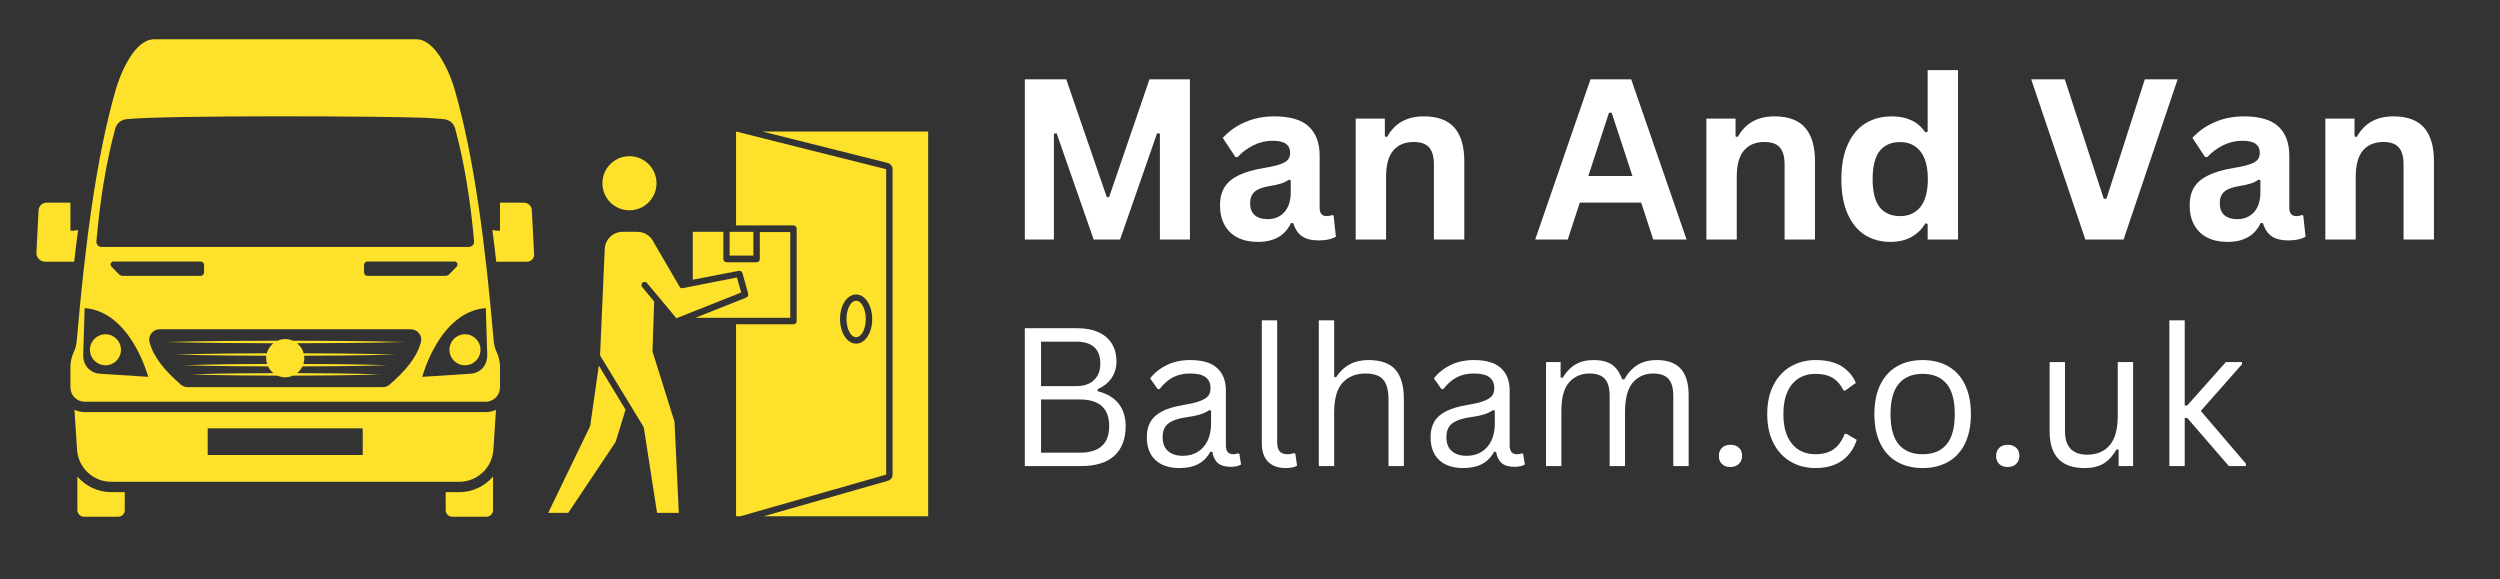 <svg xmlns="http://www.w3.org/2000/svg" xmlns:xlink="http://www.w3.org/1999/xlink" width="600" viewBox="0 0 450 104.25" height="139" preserveAspectRatio="xMidYMid meet"><rect x="0" y="0" width="450" height="104.25" fill="#333333" stroke="none"/><defs><g></g><clipPath id="05addadfdb"><path d="M 80 85 L 89 85 L 89 93.488 L 80 93.488 Z M 80 85 " clip-rule="nonzero"></path></clipPath><clipPath id="443ea727e2"><path d="M 13 85 L 23 85 L 23 93.488 L 13 93.488 Z M 13 85 " clip-rule="nonzero"></path></clipPath><clipPath id="378fc89933"><path d="M 88 36 L 96.578 36 L 96.578 48 L 88 48 Z M 88 36 " clip-rule="nonzero"></path></clipPath><clipPath id="71b086b598"><path d="M 12 7.109 L 90 7.109 L 90 73 L 12 73 Z M 12 7.109 " clip-rule="nonzero"></path></clipPath><clipPath id="ffa6a14d34"><path d="M 6.477 36 L 15 36 L 15 48 L 6.477 48 Z M 6.477 36 " clip-rule="nonzero"></path></clipPath><clipPath id="ce821ea5c8"><path d="M 136 23.676 L 167.07 23.676 L 167.07 92.926 L 136 92.926 Z M 136 23.676 " clip-rule="nonzero"></path></clipPath><clipPath id="191ece2bd0"><path d="M 132 23.676 L 160 23.676 L 160 92.926 L 132 92.926 Z M 132 23.676 " clip-rule="nonzero"></path></clipPath><clipPath id="22fcaa8cad"><path d="M 108 41 L 134 41 L 134 92.926 L 108 92.926 Z M 108 41 " clip-rule="nonzero"></path></clipPath><clipPath id="ab01abe566"><path d="M 98.566 65 L 113 65 L 113 92.926 L 98.566 92.926 Z M 98.566 65 " clip-rule="nonzero"></path></clipPath></defs><g fill="#ffffff" fill-opacity="1"><g transform="translate(180.715, 83.889)"><g><path d="M 3.75 0 L 3.75 -24.812 L 13.156 -24.812 C 14.676 -24.812 15.969 -24.566 17.031 -24.078 C 18.094 -23.586 18.895 -22.895 19.438 -22 C 19.977 -21.102 20.25 -20.031 20.25 -18.781 C 20.25 -17.707 19.957 -16.734 19.375 -15.859 C 18.789 -14.992 17.953 -14.316 16.859 -13.828 L 16.859 -13.469 C 18.516 -13.062 19.77 -12.32 20.625 -11.25 C 21.477 -10.176 21.906 -8.82 21.906 -7.188 C 21.906 -4.883 21.227 -3.109 19.875 -1.859 C 18.52 -0.617 16.516 0 13.859 0 Z M 13.016 -14.391 C 14.379 -14.391 15.441 -14.75 16.203 -15.469 C 16.961 -16.188 17.344 -17.172 17.344 -18.422 C 17.344 -19.742 16.977 -20.734 16.25 -21.391 C 15.52 -22.055 14.441 -22.391 13.016 -22.391 L 6.672 -22.391 L 6.672 -14.391 Z M 13.641 -2.406 C 17.172 -2.406 18.938 -4 18.938 -7.188 C 18.938 -10.383 17.172 -11.984 13.641 -11.984 L 6.672 -11.984 L 6.672 -2.406 Z M 13.641 -2.406 "></path></g></g></g><g fill="#ffffff" fill-opacity="1"><g transform="translate(204.583, 83.889)"><g><path d="M 7.719 0.359 C 5.875 0.359 4.43 -0.117 3.391 -1.078 C 2.359 -2.047 1.844 -3.422 1.844 -5.203 C 1.844 -6.316 2.07 -7.254 2.531 -8.016 C 2.988 -8.773 3.695 -9.395 4.656 -9.875 C 5.625 -10.363 6.883 -10.738 8.438 -11 C 9.789 -11.219 10.82 -11.469 11.531 -11.75 C 12.238 -12.039 12.711 -12.359 12.953 -12.703 C 13.191 -13.055 13.312 -13.5 13.312 -14.031 C 13.312 -14.883 13.02 -15.535 12.438 -15.984 C 11.863 -16.43 10.93 -16.656 9.641 -16.656 C 8.43 -16.656 7.391 -16.422 6.516 -15.953 C 5.648 -15.484 4.859 -14.785 4.141 -13.859 L 3.797 -13.859 L 2.438 -15.781 C 3.227 -16.789 4.234 -17.594 5.453 -18.188 C 6.68 -18.781 8.078 -19.078 9.641 -19.078 C 11.848 -19.078 13.473 -18.594 14.516 -17.625 C 15.555 -16.656 16.078 -15.316 16.078 -13.609 L 16.078 -3.688 C 16.078 -2.645 16.52 -2.125 17.406 -2.125 C 17.695 -2.125 17.977 -2.176 18.25 -2.281 L 18.5 -2.203 L 18.812 -0.281 C 18.613 -0.145 18.348 -0.039 18.016 0.031 C 17.68 0.102 17.336 0.141 16.984 0.141 C 15.953 0.141 15.172 -0.082 14.641 -0.531 C 14.117 -0.988 13.785 -1.66 13.641 -2.547 L 13.281 -2.578 C 12.75 -1.598 12.031 -0.863 11.125 -0.375 C 10.227 0.113 9.094 0.359 7.719 0.359 Z M 8.328 -1.844 C 9.367 -1.844 10.27 -2.082 11.031 -2.562 C 11.801 -3.051 12.391 -3.727 12.797 -4.594 C 13.203 -5.469 13.406 -6.477 13.406 -7.625 L 13.406 -10 L 13.078 -10.062 C 12.66 -9.77 12.148 -9.523 11.547 -9.328 C 10.953 -9.129 10.117 -8.953 9.047 -8.797 C 7.961 -8.641 7.098 -8.41 6.453 -8.109 C 5.816 -7.805 5.363 -7.422 5.094 -6.953 C 4.82 -6.484 4.688 -5.898 4.688 -5.203 C 4.688 -4.109 5.008 -3.273 5.656 -2.703 C 6.301 -2.129 7.191 -1.844 8.328 -1.844 Z M 8.328 -1.844 "></path></g></g></g><g fill="#ffffff" fill-opacity="1"><g transform="translate(223.939, 83.889)"><g><path d="M 7.453 0.359 C 6.129 0.359 5.086 -0.016 4.328 -0.766 C 3.566 -1.523 3.188 -2.648 3.188 -4.141 L 3.188 -26.234 L 5.953 -26.234 L 5.953 -4.328 C 5.953 -3.547 6.102 -2.984 6.406 -2.641 C 6.707 -2.297 7.176 -2.125 7.812 -2.125 C 8.188 -2.125 8.57 -2.188 8.969 -2.312 L 9.219 -2.234 L 9.531 -0.062 C 9.332 0.07 9.039 0.176 8.656 0.25 C 8.281 0.32 7.879 0.359 7.453 0.359 Z M 7.453 0.359 "></path></g></g></g><g fill="#ffffff" fill-opacity="1"><g transform="translate(234.118, 83.889)"><g><path d="M 3.266 0 L 3.266 -26.234 L 6.031 -26.234 L 6.031 -16.047 L 6.375 -15.984 C 7.707 -18.047 9.641 -19.078 12.172 -19.078 C 14.422 -19.078 16.051 -18.5 17.062 -17.344 C 18.07 -16.195 18.578 -14.43 18.578 -12.047 L 18.578 0 L 15.812 0 L 15.812 -11.984 C 15.812 -13.109 15.664 -14.016 15.375 -14.703 C 15.094 -15.391 14.648 -15.883 14.047 -16.188 C 13.441 -16.5 12.645 -16.656 11.656 -16.656 C 9.957 -16.656 8.594 -16.109 7.562 -15.016 C 6.539 -13.922 6.031 -12.117 6.031 -9.609 L 6.031 0 Z M 3.266 0 "></path></g></g></g><g fill="#ffffff" fill-opacity="1"><g transform="translate(255.662, 83.889)"><g><path d="M 7.719 0.359 C 5.875 0.359 4.43 -0.117 3.391 -1.078 C 2.359 -2.047 1.844 -3.422 1.844 -5.203 C 1.844 -6.316 2.07 -7.254 2.531 -8.016 C 2.988 -8.773 3.695 -9.395 4.656 -9.875 C 5.625 -10.363 6.883 -10.738 8.438 -11 C 9.789 -11.219 10.82 -11.469 11.531 -11.75 C 12.238 -12.039 12.711 -12.359 12.953 -12.703 C 13.191 -13.055 13.312 -13.5 13.312 -14.031 C 13.312 -14.883 13.02 -15.535 12.438 -15.984 C 11.863 -16.43 10.93 -16.656 9.641 -16.656 C 8.43 -16.656 7.391 -16.422 6.516 -15.953 C 5.648 -15.484 4.859 -14.785 4.141 -13.859 L 3.797 -13.859 L 2.438 -15.781 C 3.227 -16.789 4.234 -17.594 5.453 -18.188 C 6.68 -18.781 8.078 -19.078 9.641 -19.078 C 11.848 -19.078 13.473 -18.594 14.516 -17.625 C 15.555 -16.656 16.078 -15.316 16.078 -13.609 L 16.078 -3.688 C 16.078 -2.645 16.52 -2.125 17.406 -2.125 C 17.695 -2.125 17.977 -2.176 18.25 -2.281 L 18.5 -2.203 L 18.812 -0.281 C 18.613 -0.145 18.348 -0.039 18.016 0.031 C 17.68 0.102 17.336 0.141 16.984 0.141 C 15.953 0.141 15.172 -0.082 14.641 -0.531 C 14.117 -0.988 13.785 -1.66 13.641 -2.547 L 13.281 -2.578 C 12.75 -1.598 12.031 -0.863 11.125 -0.375 C 10.227 0.113 9.094 0.359 7.719 0.359 Z M 8.328 -1.844 C 9.367 -1.844 10.27 -2.082 11.031 -2.562 C 11.801 -3.051 12.391 -3.727 12.797 -4.594 C 13.203 -5.469 13.406 -6.477 13.406 -7.625 L 13.406 -10 L 13.078 -10.062 C 12.66 -9.77 12.148 -9.523 11.547 -9.328 C 10.953 -9.129 10.117 -8.953 9.047 -8.797 C 7.961 -8.641 7.098 -8.41 6.453 -8.109 C 5.816 -7.805 5.363 -7.422 5.094 -6.953 C 4.82 -6.484 4.688 -5.898 4.688 -5.203 C 4.688 -4.109 5.008 -3.273 5.656 -2.703 C 6.301 -2.129 7.191 -1.844 8.328 -1.844 Z M 8.328 -1.844 "></path></g></g></g><g fill="#ffffff" fill-opacity="1"><g transform="translate(275.018, 83.889)"><g><path d="M 3.266 0 L 3.266 -18.719 L 5.891 -18.719 L 5.891 -15.953 L 6.25 -15.875 C 6.875 -16.926 7.633 -17.723 8.531 -18.266 C 9.438 -18.805 10.52 -19.078 11.781 -19.078 C 13.227 -19.078 14.348 -18.801 15.141 -18.25 C 15.93 -17.695 16.547 -16.812 16.984 -15.594 L 17.344 -15.594 C 17.988 -16.738 18.781 -17.602 19.719 -18.188 C 20.664 -18.781 21.832 -19.078 23.219 -19.078 C 25.133 -19.078 26.566 -18.555 27.516 -17.516 C 28.461 -16.473 28.938 -14.891 28.938 -12.766 L 28.938 0 L 26.172 0 L 26.172 -12.688 C 26.172 -14.051 25.883 -15.051 25.312 -15.688 C 24.738 -16.332 23.816 -16.656 22.547 -16.656 C 21.055 -16.656 19.836 -16.113 18.891 -15.031 C 17.953 -13.945 17.484 -12.16 17.484 -9.672 L 17.484 0 L 14.719 0 L 14.719 -12.688 C 14.719 -14.051 14.43 -15.051 13.859 -15.688 C 13.285 -16.332 12.363 -16.656 11.094 -16.656 C 9.602 -16.656 8.383 -16.129 7.438 -15.078 C 6.5 -14.023 6.031 -12.316 6.031 -9.953 L 6.031 0 Z M 3.266 0 "></path></g></g></g><g fill="#ffffff" fill-opacity="1"><g transform="translate(306.91, 83.889)"><g><path d="M 4.562 0.172 C 3.914 0.172 3.406 -0.008 3.031 -0.375 C 2.664 -0.738 2.484 -1.219 2.484 -1.812 C 2.484 -2.406 2.664 -2.891 3.031 -3.266 C 3.406 -3.641 3.914 -3.828 4.562 -3.828 C 5.219 -3.828 5.734 -3.645 6.109 -3.281 C 6.484 -2.926 6.672 -2.445 6.672 -1.844 C 6.672 -1.25 6.477 -0.766 6.094 -0.391 C 5.719 -0.016 5.207 0.172 4.562 0.172 Z M 4.562 0.172 "></path></g></g></g><g fill="#ffffff" fill-opacity="1"><g transform="translate(316.054, 83.889)"><g><path d="M 10.734 0.359 C 9.086 0.359 7.609 -0.016 6.297 -0.766 C 4.984 -1.523 3.945 -2.633 3.188 -4.094 C 2.426 -5.562 2.047 -7.312 2.047 -9.344 C 2.047 -11.395 2.426 -13.148 3.188 -14.609 C 3.945 -16.078 4.984 -17.188 6.297 -17.938 C 7.609 -18.695 9.086 -19.078 10.734 -19.078 C 12.711 -19.078 14.285 -18.703 15.453 -17.953 C 16.629 -17.203 17.477 -16.207 18 -14.969 L 16.125 -13.609 L 15.781 -13.609 C 15.27 -14.641 14.613 -15.395 13.812 -15.875 C 13.02 -16.352 11.992 -16.594 10.734 -16.594 C 9.586 -16.594 8.578 -16.32 7.703 -15.781 C 6.828 -15.238 6.148 -14.422 5.672 -13.328 C 5.191 -12.242 4.953 -10.914 4.953 -9.344 C 4.953 -7.781 5.191 -6.457 5.672 -5.375 C 6.16 -4.301 6.836 -3.488 7.703 -2.938 C 8.578 -2.395 9.586 -2.125 10.734 -2.125 C 12.035 -2.125 13.113 -2.414 13.969 -3 C 14.82 -3.594 15.492 -4.52 15.984 -5.781 L 16.344 -5.781 L 18.156 -4.719 C 17.664 -3.145 16.797 -1.906 15.547 -1 C 14.297 -0.094 12.691 0.359 10.734 0.359 Z M 10.734 0.359 "></path></g></g></g><g fill="#ffffff" fill-opacity="1"><g transform="translate(335.342, 83.889)"><g><path d="M 10.734 0.359 C 8.973 0.359 7.438 -0.016 6.125 -0.766 C 4.82 -1.516 3.816 -2.613 3.109 -4.062 C 2.398 -5.52 2.047 -7.281 2.047 -9.344 C 2.047 -11.414 2.398 -13.18 3.109 -14.641 C 3.816 -16.098 4.82 -17.203 6.125 -17.953 C 7.438 -18.703 8.973 -19.078 10.734 -19.078 C 12.504 -19.078 14.039 -18.703 15.344 -17.953 C 16.656 -17.203 17.66 -16.098 18.359 -14.641 C 19.066 -13.18 19.422 -11.414 19.422 -9.344 C 19.422 -7.281 19.066 -5.52 18.359 -4.062 C 17.66 -2.613 16.656 -1.516 15.344 -0.766 C 14.039 -0.016 12.504 0.359 10.734 0.359 Z M 10.734 -2.125 C 12.609 -2.125 14.039 -2.711 15.031 -3.891 C 16.02 -5.066 16.516 -6.883 16.516 -9.344 C 16.516 -11.82 16.02 -13.648 15.031 -14.828 C 14.039 -16.004 12.609 -16.594 10.734 -16.594 C 8.867 -16.594 7.438 -16 6.438 -14.812 C 5.445 -13.633 4.953 -11.812 4.953 -9.344 C 4.953 -6.883 5.445 -5.066 6.438 -3.891 C 7.438 -2.711 8.867 -2.125 10.734 -2.125 Z M 10.734 -2.125 "></path></g></g></g><g fill="#ffffff" fill-opacity="1"><g transform="translate(356.818, 83.889)"><g><path d="M 4.562 0.172 C 3.914 0.172 3.406 -0.008 3.031 -0.375 C 2.664 -0.738 2.484 -1.219 2.484 -1.812 C 2.484 -2.406 2.664 -2.891 3.031 -3.266 C 3.406 -3.641 3.914 -3.828 4.562 -3.828 C 5.219 -3.828 5.734 -3.645 6.109 -3.281 C 6.484 -2.926 6.672 -2.445 6.672 -1.844 C 6.672 -1.25 6.477 -0.766 6.094 -0.391 C 5.719 -0.016 5.207 0.172 4.562 0.172 Z M 4.562 0.172 "></path></g></g></g><g fill="#ffffff" fill-opacity="1"><g transform="translate(365.962, 83.889)"><g><path d="M 9.25 0.359 C 7.133 0.359 5.555 -0.195 4.516 -1.312 C 3.484 -2.438 2.969 -4.082 2.969 -6.25 L 2.969 -18.719 L 5.734 -18.719 L 5.734 -6.312 C 5.734 -3.469 7.066 -2.047 9.734 -2.047 C 11.43 -2.047 12.77 -2.598 13.75 -3.703 C 14.738 -4.816 15.234 -6.617 15.234 -9.109 L 15.234 -18.719 L 18 -18.719 L 18 0 L 15.391 0 L 15.391 -2.938 L 15.031 -3.016 C 14.383 -1.879 13.613 -1.031 12.719 -0.469 C 11.82 0.082 10.664 0.359 9.25 0.359 Z M 9.25 0.359 "></path></g></g></g><g fill="#ffffff" fill-opacity="1"><g transform="translate(387.218, 83.889)"><g><path d="M 3.266 0 L 3.266 -26.234 L 6.031 -26.234 L 6.031 -10.906 L 6.484 -10.906 L 13.438 -18.719 L 16.344 -18.719 L 16.344 -18.328 L 8.922 -9.922 L 17.047 -0.422 L 17.047 0 L 13.969 0 L 6.484 -8.656 L 6.031 -8.656 L 6.031 0 Z M 3.266 0 "></path></g></g></g><g fill="#ffffff" fill-opacity="1"><g transform="translate(180.719, 43.119)"><g><path d="M 8.984 0 L 3.75 0 L 3.75 -28.844 L 11.203 -28.844 L 18.5 -7.641 L 18.922 -7.641 L 26.188 -28.844 L 33.469 -28.844 L 33.469 0 L 28.062 0 L 28.062 -19.062 L 27.562 -19.141 L 20.891 0 L 16.141 0 L 9.469 -19.141 L 8.984 -19.062 Z M 8.984 0 "></path></g></g></g><g fill="#ffffff" fill-opacity="1"><g transform="translate(217.942, 43.119)"><g><path d="M 8.484 0.422 C 7.086 0.422 5.875 0.164 4.844 -0.344 C 3.82 -0.863 3.035 -1.617 2.484 -2.609 C 1.93 -3.609 1.656 -4.801 1.656 -6.188 C 1.656 -7.477 1.93 -8.562 2.484 -9.438 C 3.035 -10.312 3.891 -11.023 5.047 -11.578 C 6.203 -12.141 7.719 -12.578 9.594 -12.891 C 10.895 -13.098 11.883 -13.328 12.562 -13.578 C 13.238 -13.828 13.691 -14.109 13.922 -14.422 C 14.16 -14.734 14.281 -15.133 14.281 -15.625 C 14.281 -16.32 14.035 -16.852 13.547 -17.219 C 13.066 -17.594 12.258 -17.781 11.125 -17.781 C 9.914 -17.781 8.766 -17.508 7.672 -16.969 C 6.578 -16.426 5.629 -15.719 4.828 -14.844 L 4.438 -14.844 L 2.156 -18.297 C 3.258 -19.516 4.602 -20.461 6.188 -21.141 C 7.781 -21.828 9.52 -22.172 11.406 -22.172 C 14.281 -22.172 16.363 -21.555 17.656 -20.328 C 18.945 -19.109 19.594 -17.375 19.594 -15.125 L 19.594 -5.688 C 19.594 -4.707 20.02 -4.219 20.875 -4.219 C 21.195 -4.219 21.52 -4.281 21.844 -4.406 L 22.109 -4.328 L 22.516 -0.516 C 22.211 -0.316 21.789 -0.156 21.25 -0.031 C 20.707 0.094 20.113 0.156 19.469 0.156 C 18.164 0.156 17.148 -0.094 16.422 -0.594 C 15.691 -1.094 15.172 -1.875 14.859 -2.938 L 14.438 -2.984 C 13.375 -0.711 11.391 0.422 8.484 0.422 Z M 10.219 -3.672 C 11.477 -3.672 12.488 -4.094 13.25 -4.938 C 14.008 -5.789 14.391 -6.973 14.391 -8.484 L 14.391 -10.688 L 14.016 -10.766 C 13.68 -10.504 13.25 -10.285 12.719 -10.109 C 12.188 -9.93 11.422 -9.758 10.422 -9.594 C 9.234 -9.395 8.379 -9.055 7.859 -8.578 C 7.336 -8.098 7.078 -7.414 7.078 -6.531 C 7.078 -5.594 7.352 -4.879 7.906 -4.391 C 8.457 -3.91 9.227 -3.672 10.219 -3.672 Z M 10.219 -3.672 "></path></g></g></g><g fill="#ffffff" fill-opacity="1"><g transform="translate(240.884, 43.119)"><g><path d="M 3.141 0 L 3.141 -21.766 L 8.391 -21.766 L 8.391 -18.562 L 8.797 -18.469 C 10.148 -20.938 12.348 -22.172 15.391 -22.172 C 17.898 -22.172 19.742 -21.488 20.922 -20.125 C 22.098 -18.758 22.688 -16.766 22.688 -14.141 L 22.688 0 L 17.219 0 L 17.219 -13.469 C 17.219 -14.914 16.926 -15.957 16.344 -16.594 C 15.77 -17.238 14.848 -17.562 13.578 -17.562 C 12.004 -17.562 10.781 -17.051 9.906 -16.031 C 9.039 -15.02 8.609 -13.43 8.609 -11.266 L 8.609 0 Z M 3.141 0 "></path></g></g></g><g fill="#ffffff" fill-opacity="1"><g transform="translate(266.37, 43.119)"><g></g></g></g><g fill="#ffffff" fill-opacity="1"><g transform="translate(275.898, 43.119)"><g><path d="M 27.688 0 L 21.688 0 L 19.516 -6.656 L 8.469 -6.656 L 6.297 0 L 0.438 0 L 10.391 -28.844 L 17.719 -28.844 Z M 13.719 -22.828 L 10 -11.438 L 17.938 -11.438 L 14.203 -22.828 Z M 13.719 -22.828 "></path></g></g></g><g fill="#ffffff" fill-opacity="1"><g transform="translate(304.008, 43.119)"><g><path d="M 3.141 0 L 3.141 -21.766 L 8.391 -21.766 L 8.391 -18.562 L 8.797 -18.469 C 10.148 -20.938 12.348 -22.172 15.391 -22.172 C 17.898 -22.172 19.742 -21.488 20.922 -20.125 C 22.098 -18.758 22.688 -16.766 22.688 -14.141 L 22.688 0 L 17.219 0 L 17.219 -13.469 C 17.219 -14.914 16.926 -15.957 16.344 -16.594 C 15.77 -17.238 14.848 -17.562 13.578 -17.562 C 12.004 -17.562 10.781 -17.051 9.906 -16.031 C 9.039 -15.02 8.609 -13.43 8.609 -11.266 L 8.609 0 Z M 3.141 0 "></path></g></g></g><g fill="#ffffff" fill-opacity="1"><g transform="translate(329.494, 43.119)"><g><path d="M 10.75 0.422 C 9.031 0.422 7.508 0.004 6.188 -0.828 C 4.863 -1.672 3.828 -2.938 3.078 -4.625 C 2.328 -6.312 1.953 -8.395 1.953 -10.875 C 1.953 -13.352 2.336 -15.438 3.109 -17.125 C 3.879 -18.82 4.941 -20.086 6.297 -20.922 C 7.66 -21.754 9.238 -22.172 11.031 -22.172 C 12.383 -22.172 13.555 -21.938 14.547 -21.469 C 15.547 -21.008 16.383 -20.285 17.062 -19.297 L 17.484 -19.391 L 17.484 -30.5 L 22.953 -30.5 L 22.953 0 L 17.484 0 L 17.484 -2.828 L 17.062 -2.906 C 16.457 -1.875 15.629 -1.062 14.578 -0.469 C 13.523 0.125 12.25 0.422 10.75 0.422 Z M 12.531 -4.219 C 14.07 -4.219 15.285 -4.766 16.172 -5.859 C 17.066 -6.961 17.516 -8.633 17.516 -10.875 C 17.516 -13.102 17.066 -14.77 16.172 -15.875 C 15.285 -16.988 14.07 -17.547 12.531 -17.547 C 10.926 -17.547 9.695 -17.008 8.844 -15.938 C 8 -14.863 7.578 -13.176 7.578 -10.875 C 7.578 -8.582 8 -6.898 8.844 -5.828 C 9.695 -4.754 10.926 -4.219 12.531 -4.219 Z M 12.531 -4.219 "></path></g></g></g><g fill="#ffffff" fill-opacity="1"><g transform="translate(355.573, 43.119)"><g></g></g></g><g fill="#ffffff" fill-opacity="1"><g transform="translate(365.1, 43.119)"><g><path d="M 17.141 0 L 10.266 0 L 0.516 -28.844 L 6.562 -28.844 L 13.578 -7.344 L 14.062 -7.344 L 20.969 -28.844 L 26.875 -28.844 Z M 17.141 0 "></path></g></g></g><g fill="#ffffff" fill-opacity="1"><g transform="translate(392.481, 43.119)"><g><path d="M 8.484 0.422 C 7.086 0.422 5.875 0.164 4.844 -0.344 C 3.82 -0.863 3.035 -1.617 2.484 -2.609 C 1.93 -3.609 1.656 -4.801 1.656 -6.188 C 1.656 -7.477 1.93 -8.562 2.484 -9.438 C 3.035 -10.312 3.891 -11.023 5.047 -11.578 C 6.203 -12.141 7.719 -12.578 9.594 -12.891 C 10.895 -13.098 11.883 -13.328 12.562 -13.578 C 13.238 -13.828 13.691 -14.109 13.922 -14.422 C 14.16 -14.734 14.281 -15.133 14.281 -15.625 C 14.281 -16.32 14.035 -16.852 13.547 -17.219 C 13.066 -17.594 12.258 -17.781 11.125 -17.781 C 9.914 -17.781 8.766 -17.508 7.672 -16.969 C 6.578 -16.426 5.629 -15.719 4.828 -14.844 L 4.438 -14.844 L 2.156 -18.297 C 3.258 -19.516 4.602 -20.461 6.188 -21.141 C 7.781 -21.828 9.52 -22.172 11.406 -22.172 C 14.281 -22.172 16.363 -21.555 17.656 -20.328 C 18.945 -19.109 19.594 -17.375 19.594 -15.125 L 19.594 -5.688 C 19.594 -4.707 20.02 -4.219 20.875 -4.219 C 21.195 -4.219 21.52 -4.281 21.844 -4.406 L 22.109 -4.328 L 22.516 -0.516 C 22.211 -0.316 21.789 -0.156 21.25 -0.031 C 20.707 0.094 20.113 0.156 19.469 0.156 C 18.164 0.156 17.148 -0.094 16.422 -0.594 C 15.691 -1.094 15.172 -1.875 14.859 -2.938 L 14.438 -2.984 C 13.375 -0.711 11.391 0.422 8.484 0.422 Z M 10.219 -3.672 C 11.477 -3.672 12.488 -4.094 13.25 -4.938 C 14.008 -5.789 14.391 -6.973 14.391 -8.484 L 14.391 -10.688 L 14.016 -10.766 C 13.68 -10.504 13.25 -10.285 12.719 -10.109 C 12.188 -9.93 11.422 -9.758 10.422 -9.594 C 9.234 -9.395 8.379 -9.055 7.859 -8.578 C 7.336 -8.098 7.078 -7.414 7.078 -6.531 C 7.078 -5.594 7.352 -4.879 7.906 -4.391 C 8.457 -3.91 9.227 -3.672 10.219 -3.672 Z M 10.219 -3.672 "></path></g></g></g><g fill="#ffffff" fill-opacity="1"><g transform="translate(415.422, 43.119)"><g><path d="M 3.141 0 L 3.141 -21.766 L 8.391 -21.766 L 8.391 -18.562 L 8.797 -18.469 C 10.148 -20.938 12.348 -22.172 15.391 -22.172 C 17.898 -22.172 19.742 -21.488 20.922 -20.125 C 22.098 -18.758 22.688 -16.766 22.688 -14.141 L 22.688 0 L 17.219 0 L 17.219 -13.469 C 17.219 -14.914 16.926 -15.957 16.344 -16.594 C 15.77 -17.238 14.848 -17.562 13.578 -17.562 C 12.004 -17.562 10.781 -17.051 9.906 -16.031 C 9.039 -15.02 8.609 -13.43 8.609 -11.266 L 8.609 0 Z M 3.141 0 "></path></g></g></g><g clip-path="url(#05addadfdb)"><path fill="#fde12a" d="M 81.398 93.008 L 87.574 93.008 C 88.227 93.008 88.75 92.469 88.75 91.816 L 88.75 85.766 C 87.277 87.504 85.094 88.586 82.668 88.586 L 80.223 88.586 L 80.223 91.816 C 80.223 92.469 80.742 93.008 81.398 93.008 Z M 81.398 93.008 " fill-opacity="1" fill-rule="nonzero"></path></g><g clip-path="url(#443ea727e2)"><path fill="#fde12a" d="M 13.926 85.785 L 13.926 91.816 C 13.926 92.469 14.449 93.008 15.102 93.008 L 21.281 93.008 C 21.934 93.008 22.457 92.469 22.457 91.816 L 22.457 88.586 L 20.012 88.586 C 17.602 88.586 15.418 87.504 13.926 85.785 Z M 13.926 85.785 " fill-opacity="1" fill-rule="nonzero"></path></g><g clip-path="url(#378fc89933)"><path fill="#fde12a" d="M 95.73 37.84 C 95.695 37.074 95.059 36.477 94.293 36.477 L 90 36.477 L 90 41.516 C 89.496 41.551 89.031 41.496 88.621 41.383 C 88.863 43.23 89.105 45.137 89.328 47.113 L 94.871 47.113 C 95.602 47.113 96.18 46.5 96.141 45.789 Z M 95.73 37.84 " fill-opacity="1" fill-rule="nonzero"></path></g><g clip-path="url(#71b086b598)"><path fill="#fde12a" d="M 26.375 7.379 C 24.883 8.07 23.613 9.691 22.492 11.914 C 21.785 13.297 21.242 14.75 20.797 16.262 C 17.324 28.375 15.289 44.164 13.816 61.336 C 13.758 62.062 13.57 62.773 13.254 63.426 C 12.883 64.246 12.676 65.145 12.676 66.059 L 12.676 69.734 C 12.676 71.152 13.832 72.312 15.25 72.312 L 87.426 72.312 C 88.844 72.312 90 71.152 90 69.734 L 90 66.059 C 90 65.145 89.797 64.25 89.422 63.426 C 89.105 62.773 88.918 62.062 88.863 61.336 C 87.387 44.164 85.355 28.375 81.883 16.262 C 81.453 14.75 80.895 13.297 80.184 11.914 C 79.062 9.691 77.793 8.07 76.301 7.379 C 75.836 7.156 75.312 7.062 74.789 7.062 L 27.906 7.062 C 27.363 7.062 26.844 7.156 26.375 7.379 Z M 18.016 67.27 C 17.473 67.234 16.93 67.102 16.484 66.805 C 15.512 66.207 15.008 65.254 14.973 63.988 L 15.234 55.457 C 23.594 56.09 26.676 67.832 26.676 67.832 Z M 20.402 47.078 L 36.117 47.078 C 36.453 47.078 36.734 47.355 36.734 47.691 L 36.734 49.035 C 36.734 49.371 36.453 49.652 36.117 49.652 L 22.082 49.652 C 21.82 49.652 21.578 49.539 21.41 49.371 L 20.066 47.992 C 19.75 47.656 19.938 47.078 20.402 47.078 Z M 75.762 61.578 C 75.051 64.34 72.906 66.844 70.125 69.23 C 69.789 69.531 69.359 69.68 68.91 69.68 L 33.766 69.68 C 33.336 69.68 32.891 69.531 32.555 69.23 C 29.793 66.844 27.625 64.34 26.918 61.578 C 26.617 60.402 27.531 59.266 28.746 59.266 L 73.934 59.266 C 75.145 59.266 76.078 60.402 75.762 61.578 Z M 65.531 49.035 L 65.531 47.691 C 65.531 47.355 65.793 47.078 66.129 47.078 L 81.863 47.078 C 82.164 47.078 82.348 47.34 82.348 47.598 C 82.348 47.75 82.312 47.879 82.199 47.992 L 80.855 49.371 C 80.688 49.539 80.445 49.652 80.184 49.652 L 66.129 49.652 C 65.793 49.652 65.531 49.371 65.531 49.035 Z M 87.707 63.988 C 87.668 65.254 87.164 66.207 86.211 66.805 C 85.746 67.102 85.203 67.234 84.664 67.27 L 76.004 67.832 C 76.004 67.832 79.082 56.09 87.445 55.457 Z M 76.602 21.207 C 77.887 21.285 79.008 21.359 79.941 21.453 C 80.895 21.543 81.695 22.234 81.938 23.168 C 83.637 29.496 84.699 36.289 85.336 43.438 C 85.371 43.98 84.941 44.445 84.402 44.445 L 18.273 44.445 C 17.734 44.445 17.305 43.98 17.359 43.438 C 17.977 36.289 19.039 29.496 20.738 23.168 C 20.98 22.234 21.785 21.543 22.754 21.453 C 29.941 20.703 69.938 20.91 76.602 21.207 Z M 76.602 21.207 " fill-opacity="1" fill-rule="nonzero"></path></g><path fill="#fde12a" d="M 88.809 80.973 L 89.273 73.766 C 88.715 74.027 88.078 74.176 87.426 74.176 L 15.254 74.176 C 14.598 74.176 13.965 74.027 13.402 73.766 L 13.871 80.973 C 14.094 84.199 16.762 86.719 20.012 86.719 L 82.668 86.719 C 85.914 86.719 88.582 84.199 88.809 80.973 Z M 65.289 81.902 L 37.387 81.902 L 37.387 77.105 L 65.289 77.105 Z M 65.289 81.902 " fill-opacity="1" fill-rule="nonzero"></path><g clip-path="url(#ffa6a14d34)"><path fill="#fde12a" d="M 8.141 47.113 L 13.348 47.113 C 13.57 45.137 13.816 43.23 14.059 41.383 C 13.648 41.496 13.18 41.551 12.676 41.516 L 12.676 36.477 L 8.383 36.477 C 7.617 36.477 6.984 37.074 6.945 37.84 L 6.555 45.453 C 6.516 46.348 7.227 47.113 8.141 47.113 Z M 8.141 47.113 " fill-opacity="1" fill-rule="nonzero"></path></g><path fill="#fde12a" d="M 18.984 60.164 C 17.441 60.164 16.191 61.414 16.191 62.965 C 16.191 64.504 17.441 65.754 18.984 65.754 C 20.527 65.754 21.777 64.504 21.777 62.965 C 21.777 61.414 20.527 60.164 18.984 60.164 Z M 18.984 60.164 " fill-opacity="1" fill-rule="nonzero"></path><path fill="#fde12a" d="M 83.695 65.754 C 85.238 65.754 86.488 64.504 86.488 62.965 C 86.488 61.414 85.238 60.164 83.695 60.164 C 82.152 60.164 80.902 61.414 80.902 62.965 C 80.902 64.504 82.152 65.754 83.695 65.754 Z M 83.695 65.754 " fill-opacity="1" fill-rule="nonzero"></path><path fill="#fde12a" d="M 62.137 61.375 L 52.73 61.328 C 52.305 61.141 51.836 61.031 51.344 61.031 C 50.848 61.031 50.379 61.141 49.957 61.328 L 40.547 61.375 C 36.949 61.414 33.352 61.461 29.754 61.559 C 33.352 61.656 36.949 61.699 40.547 61.738 L 49.219 61.785 C 48.645 62.238 48.219 62.867 48.027 63.594 L 41.414 63.633 C 38.105 63.668 34.797 63.715 31.488 63.812 C 34.797 63.91 38.105 63.957 41.414 63.996 L 47.945 64.031 C 47.926 64.176 47.898 64.32 47.898 64.469 C 47.898 64.836 47.973 65.184 48.078 65.516 C 46.105 65.523 44.129 65.527 42.152 65.551 C 39.09 65.59 36.027 65.637 32.965 65.734 C 36.027 65.832 39.09 65.875 42.152 65.914 C 44.184 65.941 46.215 65.945 48.246 65.953 C 48.477 66.43 48.812 66.84 49.223 67.164 C 47.078 67.176 44.934 67.176 42.789 67.207 C 39.938 67.246 37.086 67.289 34.234 67.387 C 37.086 67.484 39.938 67.531 42.789 67.57 C 45.176 67.602 47.566 67.605 49.953 67.617 C 50.379 67.805 50.848 67.914 51.344 67.914 C 51.84 67.914 52.305 67.805 52.73 67.617 C 55.121 67.605 57.508 67.602 59.895 67.57 L 64.172 67.504 C 65.598 67.465 67.023 67.441 68.449 67.387 C 67.023 67.336 65.598 67.312 64.172 67.273 L 59.895 67.207 C 57.75 67.176 55.605 67.176 53.461 67.164 C 53.875 66.84 54.211 66.43 54.438 65.953 L 60.531 65.914 L 65.125 65.852 C 66.66 65.809 68.191 65.789 69.723 65.734 C 68.191 65.68 66.66 65.656 65.125 65.617 L 60.531 65.551 L 54.605 65.516 C 54.711 65.184 54.785 64.84 54.785 64.473 C 54.785 64.32 54.762 64.176 54.742 64.031 L 61.27 63.996 L 66.234 63.93 C 67.891 63.891 69.543 63.867 71.199 63.812 C 69.543 63.762 67.891 63.738 66.234 63.699 L 61.27 63.633 L 54.66 63.594 C 54.465 62.867 54.043 62.238 53.465 61.785 L 62.137 61.738 L 67.535 61.676 L 72.934 61.559 L 67.535 61.441 Z M 62.137 61.375 " fill-opacity="1" fill-rule="nonzero"></path><g clip-path="url(#ce821ea5c8)"><path fill="#fde12a" d="M 160.664 30.461 L 160.664 85.43 C 160.664 85.688 160.586 85.918 160.43 86.125 C 160.273 86.332 160.074 86.469 159.824 86.539 L 136.703 93.148 L 167.227 93.148 L 167.227 23.676 L 137.246 23.676 L 159.793 29.332 C 160.047 29.398 160.258 29.539 160.422 29.746 C 160.582 29.957 160.664 30.195 160.664 30.461 Z M 160.664 30.461 " fill-opacity="1" fill-rule="nonzero"></path></g><path fill="#fde12a" d="M 118.172 32.984 C 118.172 33.305 118.141 33.621 118.078 33.934 C 118.016 34.246 117.922 34.551 117.801 34.848 C 117.676 35.145 117.527 35.422 117.348 35.691 C 117.172 35.957 116.969 36.203 116.742 36.43 C 116.516 36.652 116.27 36.855 116.004 37.035 C 115.738 37.211 115.457 37.359 115.164 37.484 C 114.867 37.605 114.562 37.699 114.25 37.762 C 113.938 37.824 113.621 37.855 113.301 37.855 C 112.98 37.855 112.664 37.824 112.348 37.762 C 112.035 37.699 111.73 37.605 111.434 37.484 C 111.141 37.359 110.859 37.211 110.594 37.035 C 110.328 36.855 110.082 36.652 109.855 36.43 C 109.629 36.203 109.426 35.957 109.25 35.691 C 109.07 35.422 108.922 35.145 108.801 34.848 C 108.676 34.551 108.586 34.246 108.523 33.934 C 108.461 33.621 108.43 33.305 108.43 32.984 C 108.43 32.664 108.461 32.348 108.523 32.035 C 108.586 31.719 108.676 31.414 108.801 31.121 C 108.922 30.824 109.07 30.543 109.25 30.277 C 109.426 30.012 109.629 29.766 109.855 29.539 C 110.082 29.312 110.328 29.109 110.594 28.934 C 110.859 28.758 111.141 28.605 111.434 28.484 C 111.73 28.359 112.035 28.27 112.348 28.207 C 112.664 28.145 112.98 28.113 113.301 28.113 C 113.621 28.113 113.938 28.145 114.25 28.207 C 114.562 28.27 114.867 28.359 115.164 28.484 C 115.457 28.605 115.738 28.758 116.004 28.934 C 116.27 29.109 116.516 29.312 116.742 29.539 C 116.969 29.766 117.172 30.012 117.348 30.277 C 117.527 30.543 117.676 30.824 117.801 31.121 C 117.922 31.414 118.016 31.719 118.078 32.035 C 118.141 32.348 118.172 32.664 118.172 32.984 Z M 118.172 32.984 " fill-opacity="1" fill-rule="nonzero"></path><g clip-path="url(#191ece2bd0)"><path fill="#fde12a" d="M 142.824 40.57 C 142.984 40.57 143.121 40.629 143.234 40.742 C 143.348 40.855 143.402 40.992 143.402 41.152 L 143.402 57.785 C 143.402 57.945 143.348 58.082 143.234 58.195 C 143.121 58.309 142.984 58.363 142.824 58.363 L 132.488 58.363 L 132.488 93.148 L 159.508 85.43 L 159.508 30.461 L 132.488 23.676 L 132.488 40.57 Z M 154.102 53.008 C 155.723 53.008 156.996 54.961 156.996 57.445 C 156.996 59.93 155.723 61.852 154.102 61.852 C 152.48 61.852 151.207 59.906 151.207 57.414 C 151.207 54.922 152.48 53.008 154.102 53.008 Z M 154.102 53.008 " fill-opacity="1" fill-rule="nonzero"></path></g><path fill="#fde12a" d="M 133.641 49.148 L 134.672 52.867 C 134.711 53.012 134.699 53.148 134.633 53.281 C 134.566 53.414 134.465 53.508 134.328 53.562 L 125.148 57.207 L 142.246 57.207 L 142.246 41.77 L 136.766 41.77 L 136.766 46.625 C 136.77 46.785 136.711 46.922 136.598 47.035 C 136.484 47.148 136.348 47.203 136.188 47.203 L 130.785 47.203 C 130.625 47.203 130.488 47.145 130.375 47.031 C 130.262 46.918 130.203 46.785 130.203 46.625 L 130.203 41.73 L 124.699 41.73 L 124.699 50.344 L 132.969 48.754 C 133.113 48.727 133.25 48.75 133.379 48.824 C 133.508 48.898 133.594 49.008 133.641 49.148 Z M 133.641 49.148 " fill-opacity="1" fill-rule="nonzero"></path><path fill="#fde12a" d="M 131.332 41.73 L 135.609 41.73 L 135.609 46.004 L 131.332 46.004 Z M 131.332 41.73 " fill-opacity="1" fill-rule="nonzero"></path><g clip-path="url(#22fcaa8cad)"><path fill="#fde12a" d="M 115.895 77.016 L 118.27 92.32 L 122.184 92.32 L 121.414 75.918 L 117.453 63.266 C 117.438 63.203 117.438 63.137 117.453 63.074 L 117.754 54.273 L 115.602 51.68 C 115.496 51.555 115.453 51.414 115.469 51.254 C 115.484 51.094 115.551 50.965 115.676 50.859 C 115.797 50.77 115.93 50.734 116.078 50.75 C 116.227 50.762 116.352 50.828 116.449 50.938 L 118.766 53.695 L 121.746 57.285 L 133.414 52.652 L 132.645 49.941 L 122.926 51.863 C 122.656 51.918 122.453 51.828 122.316 51.586 L 117.684 43.645 C 117.422 43.062 117.023 42.602 116.492 42.254 C 115.957 41.906 115.371 41.73 114.734 41.73 L 112.062 41.73 C 111.648 41.727 111.246 41.805 110.863 41.961 C 110.477 42.113 110.133 42.336 109.836 42.625 C 109.535 42.91 109.301 43.246 109.129 43.625 C 108.961 44.004 108.867 44.402 108.852 44.816 L 108.012 63.977 L 115.816 76.797 C 115.852 76.867 115.879 76.938 115.895 77.016 Z M 115.895 77.016 " fill-opacity="1" fill-rule="nonzero"></path></g><g clip-path="url(#ab01abe566)"><path fill="#fde12a" d="M 110.82 79.539 L 112.598 73.742 L 107.789 65.805 L 106.242 76.613 C 106.238 76.672 106.219 76.723 106.191 76.773 L 98.672 92.32 L 102.277 92.32 Z M 110.82 79.539 " fill-opacity="1" fill-rule="nonzero"></path></g><path fill="#fde12a" d="M 155.84 57.414 C 155.84 57.852 155.797 58.27 155.707 58.672 C 155.621 59.07 155.492 59.426 155.332 59.734 C 155.168 60.043 154.98 60.277 154.77 60.445 C 154.555 60.613 154.332 60.695 154.102 60.695 C 153.871 60.695 153.652 60.613 153.438 60.445 C 153.227 60.277 153.039 60.043 152.875 59.734 C 152.711 59.426 152.586 59.07 152.5 58.672 C 152.41 58.27 152.367 57.852 152.367 57.414 C 152.367 56.98 152.41 56.562 152.5 56.16 C 152.586 55.758 152.711 55.402 152.875 55.094 C 153.039 54.789 153.227 54.551 153.438 54.383 C 153.652 54.219 153.871 54.133 154.102 54.133 C 154.332 54.133 154.555 54.219 154.77 54.383 C 154.98 54.551 155.168 54.789 155.332 55.094 C 155.492 55.402 155.621 55.758 155.707 56.16 C 155.797 56.562 155.84 56.98 155.84 57.414 Z M 155.84 57.414 " fill-opacity="1" fill-rule="nonzero"></path></svg>